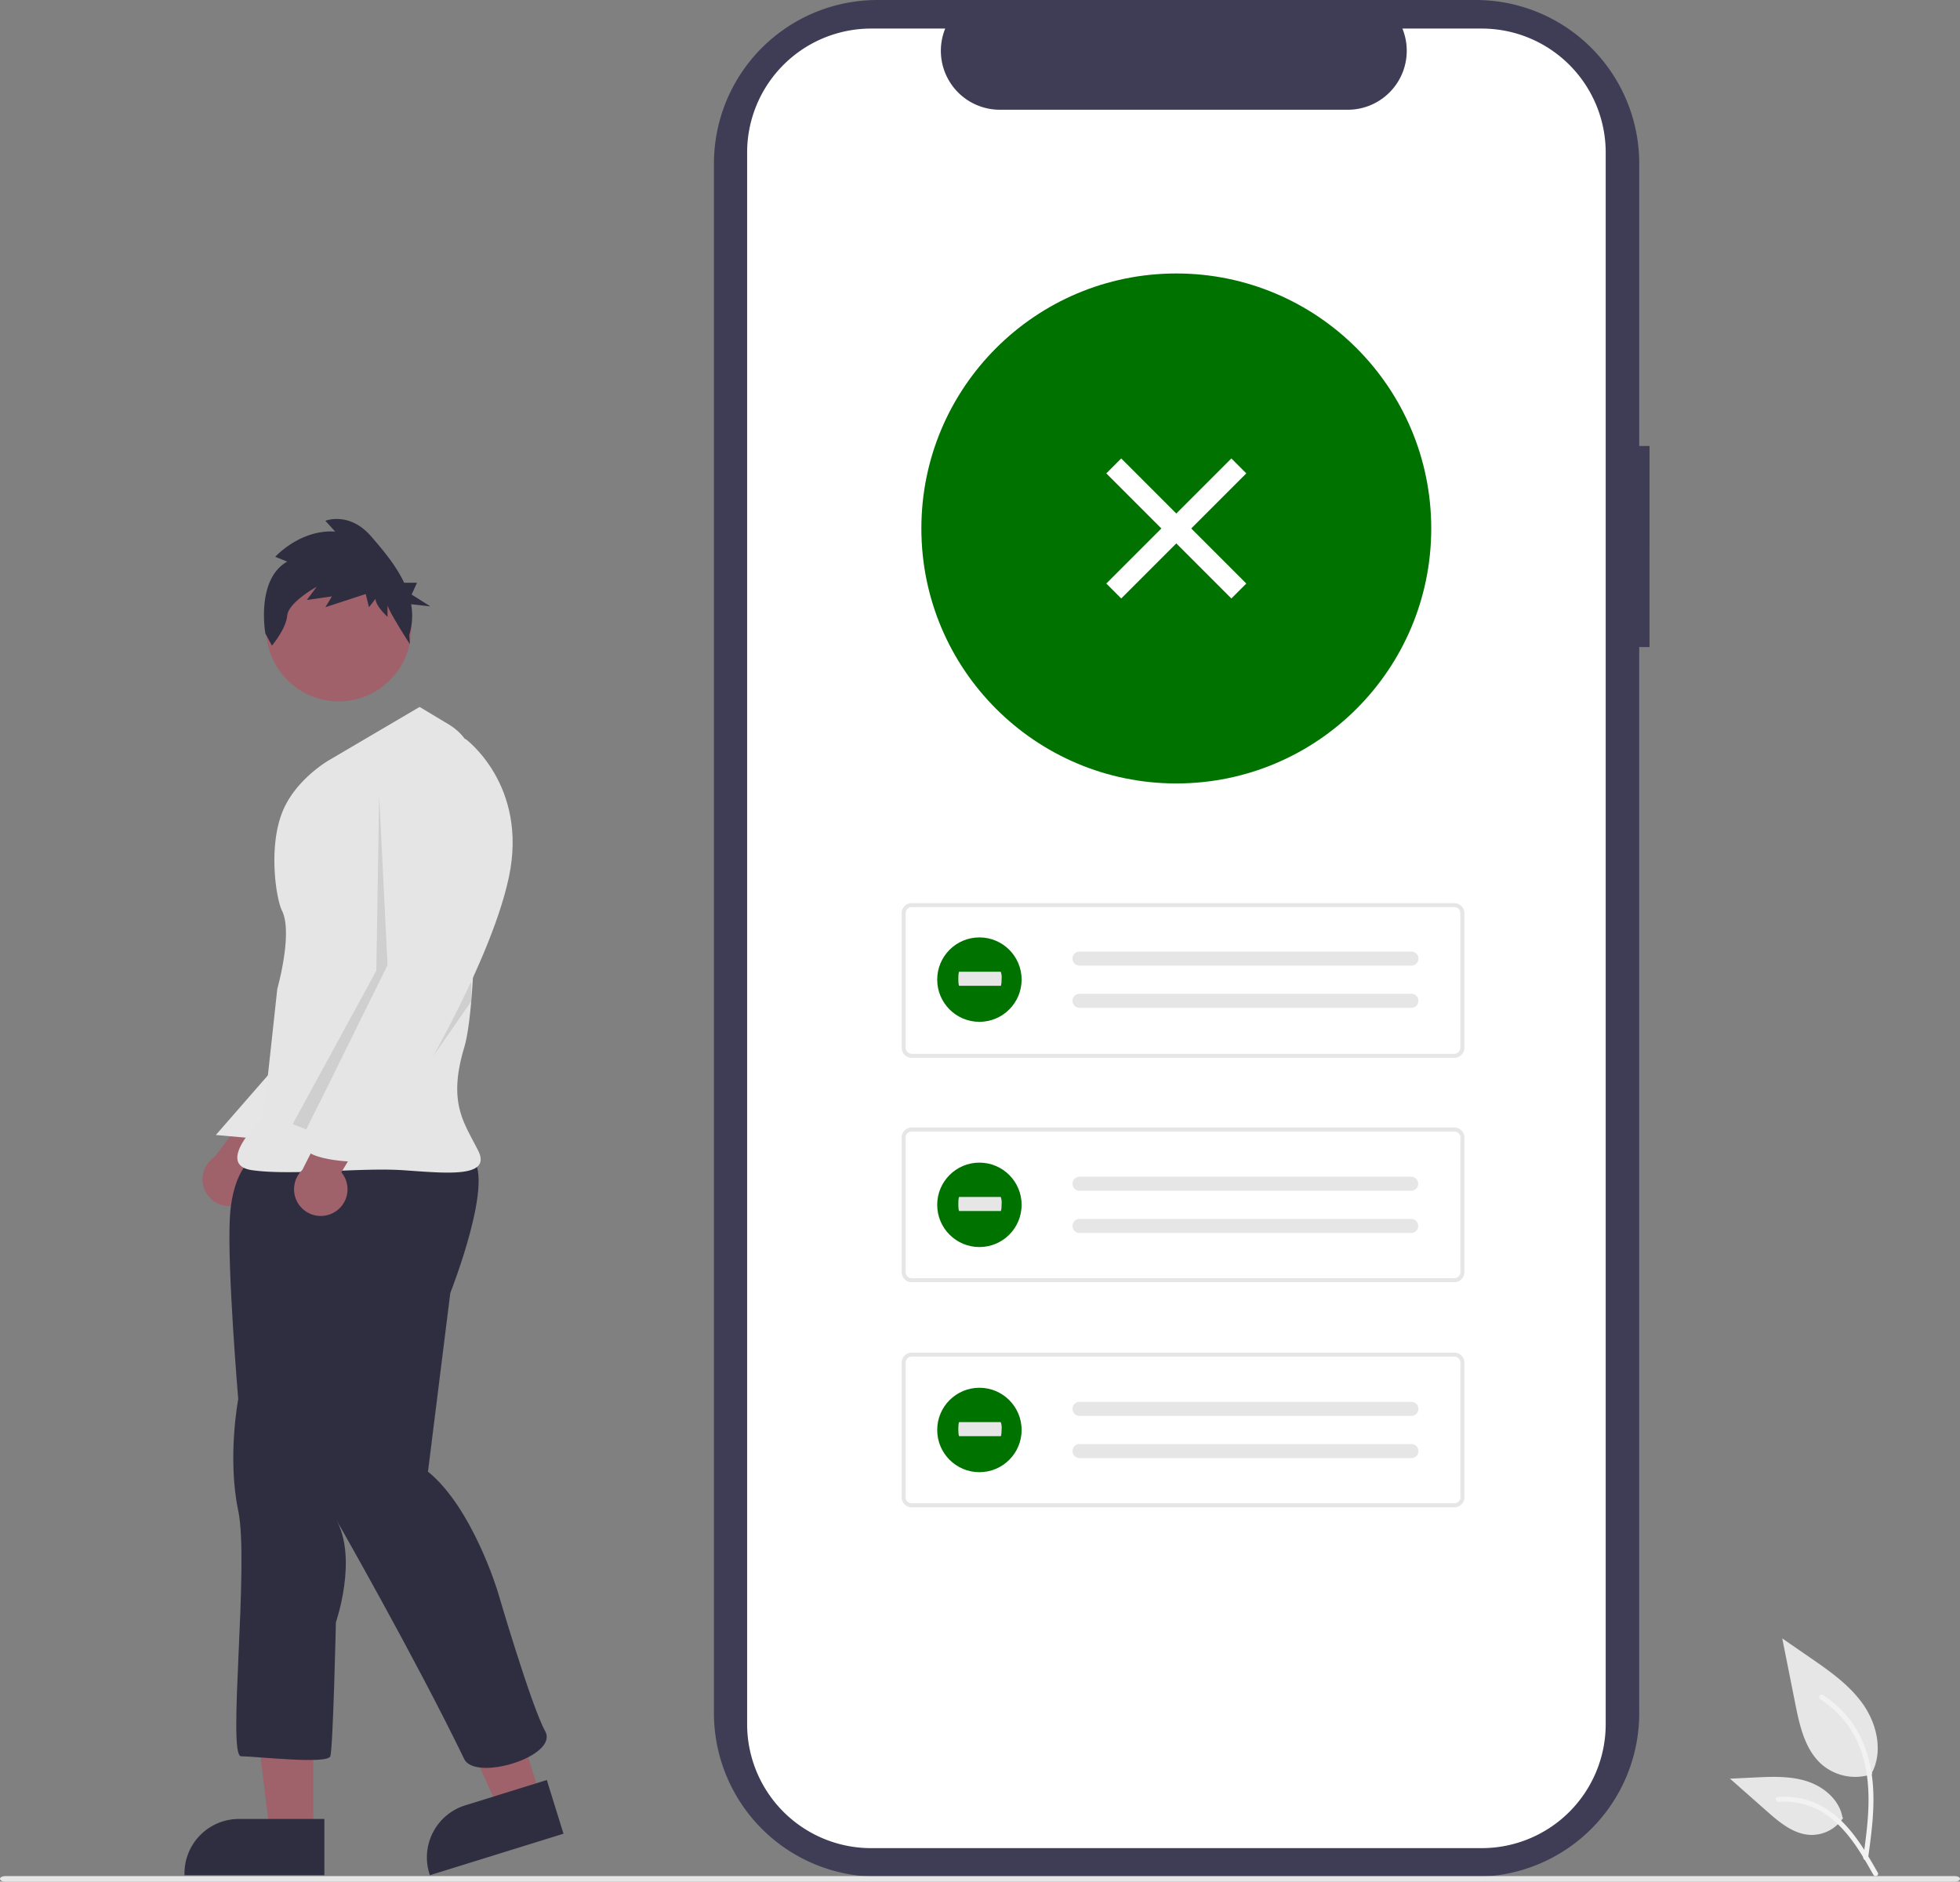 <svg xmlns="http://www.w3.org/2000/svg" id="a63b68c9-40cd-4f97-89ed-e7d494eb42f9" data-name="Layer 1" width="742.417" height="712.573" viewBox="0 0 742.417 712.573"><rect x="0" y="0" width="742.417" height="712.573" fill="#808080" stroke="none"/><path id="aa38b2e7-2ea9-4025-adcf-83f87c0cfc4a" data-name="Path 968" d="M853.606 262.605h-3.9V155.628a61.915 61.915 0 0 0-61.915-61.915h-226.65a61.915 61.915 0 0 0-61.916 61.914v586.884a61.915 61.915 0 0 0 61.915 61.915h226.648a61.915 61.915 0 0 0 61.915-61.915V338.753h3.9z" transform="translate(-228.791 -93.713)" fill="#3f3d56"/><path id="f27259c2-0089-4137-bfd8-cb22dff914f1" data-name="Path 969" d="M837.006 151.481v595.175a46.959 46.959 0 0 1-46.942 46.952h-231.3a46.966 46.966 0 0 1-46.973-46.952V151.481a46.965 46.965 0 0 1 46.971-46.95h28.058a22.329 22.329 0 0 0 20.656 30.74h131.868A22.329 22.329 0 0 0 760 104.53h30.055a46.959 46.959 0 0 1 46.951 46.941z" transform="translate(-228.791 -93.713)" fill="#fff"/><circle id="fc31cc31-f989-45cc-bd1e-521a0ee1871b" data-name="Ellipse 18" cx="445.565" cy="200.129" r="96.565" fill="#007200"/><path id="a573942c-3bf3-4c43-b474-689725a927f7" data-name="Path 39" d="M779.672 494.31H574.135a3.81 3.81 0 0 1-3.806-3.807V439.52a3.811 3.811 0 0 1 3.806-3.806h205.537a3.811 3.811 0 0 1 3.806 3.806v50.985a3.811 3.811 0 0 1-3.806 3.806zm-205.537-57.075a2.286 2.286 0 0 0-2.284 2.284v50.985a2.286 2.286 0 0 0 2.284 2.284h205.537a2.286 2.286 0 0 0 2.284-2.284V439.52a2.286 2.286 0 0 0-2.284-2.284z" transform="translate(-228.791 -93.713)" fill="#e6e6e6"/><path id="fb5feb1e-1fe2-48fa-806d-0a2b51d12b49" data-name="Path 40" d="M637.7 454.074a2.664 2.664 0 0 0 0 5.33h125.604a2.665 2.665 0 0 0 .205-5.327l-.118-.002H637.7z" transform="translate(-228.791 -93.713)" fill="#e6e6e6"/><path id="bcb9932f-0864-4b7e-b0ed-f7254bb9b8bf" data-name="Path 41" d="M637.7 470.058a2.664 2.664 0 0 0 0 5.33h125.604a2.665 2.665 0 0 0 .205-5.327l-.118-.002H637.7z" transform="translate(-228.791 -93.713)" fill="#e6e6e6"/><path id="f88e2a8b-becc-4da9-bd36-af011daaaaf2" data-name="Path 42" d="M779.672 579.29H574.135a3.81 3.81 0 0 1-3.806-3.807V524.5a3.811 3.811 0 0 1 3.806-3.806h205.537a3.811 3.811 0 0 1 3.806 3.806v50.985a3.811 3.811 0 0 1-3.806 3.805zm-205.537-57.075a2.286 2.286 0 0 0-2.284 2.284v50.985a2.286 2.286 0 0 0 2.284 2.284h205.537a2.286 2.286 0 0 0 2.284-2.284V524.5a2.286 2.286 0 0 0-2.284-2.284z" transform="translate(-228.791 -93.713)" fill="#e6e6e6"/><path id="e192d34f-2ccc-4f79-b47a-46430e4d87f6" data-name="Path 43" d="M637.7 539.33a2.664 2.664 0 0 0 0 5.33h125.604a2.665 2.665 0 0 0 .087-5.329H637.7z" transform="translate(-228.791 -93.713)" fill="#e6e6e6"/><path id="b230677c-48cc-4ee6-87d6-a753204ffe47" data-name="Path 44" d="M637.7 555.318a2.664 2.664 0 0 0 0 5.33h125.604a2.665 2.665 0 0 0 .087-5.329H637.7z" transform="translate(-228.791 -93.713)" fill="#e6e6e6"/><path id="b88a2a79-0ae3-4fd9-9894-02e0db9a2271" data-name="Path 39-2" d="M779.672 664.547H574.135a3.81 3.81 0 0 1-3.806-3.806v-50.983a3.811 3.811 0 0 1 3.806-3.806h205.537a3.811 3.811 0 0 1 3.806 3.806v50.985a3.811 3.811 0 0 1-3.806 3.806zm-205.537-57.074a2.286 2.286 0 0 0-2.284 2.284v50.985a2.286 2.286 0 0 0 2.284 2.284h205.537a2.286 2.286 0 0 0 2.284-2.284v-50.985a2.286 2.286 0 0 0-2.284-2.284z" transform="translate(-228.791 -93.713)" fill="#e6e6e6"/><path id="aa2394a9-8b56-4a12-a2cd-a583e6ea12eb" data-name="Path 40-2" d="M637.7 624.591a2.664 2.664 0 1 0 0 5.33h125.604a2.665 2.665 0 0 0 .205-5.327l-.118-.002H637.7z" transform="translate(-228.791 -93.713)" fill="#e6e6e6"/><path id="bc352cb2-8959-4b51-bd18-df6817a9a47e" data-name="Path 41-2" d="M637.7 640.578a2.664 2.664 0 0 0 0 5.33h125.604a2.665 2.665 0 0 0 .205-5.327l-.118-.002H637.7z" transform="translate(-228.791 -93.713)" fill="#e6e6e6"/><path id="b30ee82f-5b3a-4aa4-9db7-ead828191937" data-name="Path 970" d="M969.27 806.287H230.73c-1.072 0-1.939-.468-1.939-1.045s.868-1.045 1.938-1.045h738.542c1.07 0 1.938.468 1.938 1.045s-.868 1.045-1.939 1.045z" transform="translate(-228.791 -93.713)" fill="#e6e6e6"/><g id="f24cf2fd-107c-4150-a0f1-6f6b12d88bf3" data-name="Group 58"><path id="a2b576eb-bb95-4480-aa60-cd8aa023fe61" data-name="Path 438" d="M937.992 765.522a19.474 19.474 0 0 1-18.806-3.313c-6.587-5.528-8.652-14.636-10.332-23.07l-4.97-24.945 10.405 7.165c7.483 5.152 15.134 10.47 20.316 17.933s7.443 17.65 3.28 25.726" transform="translate(-228.791 -93.713)" fill="#e6e6e6"/><path id="fe1c5433-44e0-47a6-8430-329cbd7c4dea" data-name="Path 439" d="M936.385 797.459c1.31-9.542 2.657-19.206 1.738-28.85-.816-8.564-3.429-16.93-8.749-23.788a39.574 39.574 0 0 0-10.153-9.2c-1.015-.641-1.95.968-.939 1.606a37.622 37.622 0 0 1 14.881 17.956c3.24 8.24 3.76 17.224 3.2 25.977-.338 5.294-1.053 10.553-1.774 15.805a.964.964 0 0 0 .65 1.144.936.936 0 0 0 1.144-.65z" transform="translate(-228.791 -93.713)" fill="#f2f2f2"/><path id="f0043cfc-c9b9-4981-8afd-8c13c1b6f93f" data-name="Path 442" d="M926.958 782.148a14.336 14.336 0 0 1-12.49 6.447c-6.324-.3-11.596-4.713-16.34-8.9L884.091 767.3l9.29-.444c6.68-.32 13.532-.618 19.9 1.442s12.23 7.018 13.393 13.6" transform="translate(-228.791 -93.713)" fill="#e6e6e6"/><path id="b883c521-5e9e-4a38-b47c-4f8b0cd8c6cd" data-name="Path 443" d="M940.086 802.943c-6.3-11.156-13.618-23.555-26.685-27.518a29.779 29.779 0 0 0-11.224-1.159c-1.192.1-.894 1.94.3 1.837a27.665 27.665 0 0 1 17.912 4.74c5.051 3.437 8.983 8.216 12.311 13.285 2.04 3.1 3.865 6.341 5.691 9.573.58 1.032 2.286.287 1.695-.758z" transform="translate(-228.791 -93.713)" fill="#f2f2f2"/></g><g id="b241f6a5-c54d-499c-8ecd-4235a19d143f" data-name="Group 59"><circle id="bfaee8a8-2192-45bf-83cb-a2f223d41a02" data-name="Ellipse 5" cx="370.986" cy="370.985" r="15.986" fill="#007200"/><path id="ae47602b-fb54-4e88-955d-49b260f35f7f" data-name="Path 40-3" d="M592.124 461.712c-.184 0-.333 1.193-.333 2.664s.15 2.665.333 2.665h15.72c.183.024.335-1.149.338-2.62a5.943 5.943 0 0 0-.328-2.708h-15.73z" transform="translate(-228.791 -93.713)" fill="#e6e6e6"/></g><g id="a1e1e52b-75f8-4aa9-8279-faf451e6aae1" data-name="Group 60"><circle id="fa3a3ce2-c232-40ee-81b4-25b83d5b931c" data-name="Ellipse 5-2" cx="370.986" cy="456.278" r="15.986" fill="#007200"/><path id="aaaffa69-7c16-47ec-b12d-87139789d2df" data-name="Path 40-4" d="M592.124 547.005c-.184 0-.333 1.193-.333 2.664s.15 2.665.333 2.665h15.72c.183.024.335-1.149.338-2.62a5.943 5.943 0 0 0-.328-2.708h-15.73z" transform="translate(-228.791 -93.713)" fill="#e6e6e6"/></g><g id="fd2b54c2-3dec-4fb6-9f72-e6c667a136b8" data-name="Group 61"><circle id="abc19202-5605-459b-9c25-b430addb8839" data-name="Ellipse 5-3" cx="370.986" cy="541.536" r="15.986" fill="#007200"/><path id="f69fbb38-8754-494b-94fa-96f6df4fd0e7" data-name="Path 40-5" d="M592.124 632.263c-.184 0-.333 1.193-.333 2.664s.15 2.665.333 2.665h15.72c.183.024.335-1.149.338-2.62a5.943 5.943 0 0 0-.328-2.708h-15.73z" transform="translate(-228.791 -93.713)" fill="#e6e6e6"/></g><path transform="rotate(-45 446.839 523.161)" fill="#fff" d="M670.356 260.342h8v67h-8z"/><path transform="rotate(45 673.083 -29.19)" fill="#fff" d="M670.356 260.342h8v67h-8z"/><path d="M319.05 549.848a10.056 10.056 0 0 0 5.389-14.447l23.565-26.864L329.608 506l-19.557 25.9a10.11 10.11 0 0 0 9 17.95z" transform="translate(-228.791 -93.713)" fill="#9f616a"/><path fill="#9f616a" d="m118.679 694.215-16.435-.001-7.819-63.394 24.257.001-.003 63.394z"/><path d="m351.662 803.86-52.995-.002v-.67a20.628 20.628 0 0 1 20.627-20.627h.002l32.367.001z" transform="translate(-228.791 -93.713)" fill="#2f2e41"/><path fill="#9f616a" d="m204.713 680.461-15.696 4.873-26.266-58.224 23.166-7.192 18.796 60.543z"/><path d="m442.232 788.147-50.611 15.713-.2-.64a20.628 20.628 0 0 1 13.583-25.816h.002l30.911-9.597z" transform="translate(-228.791 -93.713)" fill="#2f2e41"/><path id="ae9bdfa9-f7e0-4b2f-8168-ca8868d01318" data-name="Path 973" d="m334.884 495.656-24.34 27.878 19.055 1.715z" transform="translate(-228.791 -93.713)" fill="#e6e6e6"/><path id="b88343d2-9c47-4183-8a8a-427a73d8d9be" data-name="Path 975" d="M325.373 531.59s-8.455 4.226-9.512 23.25 3.171 68.7 3.171 68.7-4.227 22.194 0 42.274-4.227 93 1.057 93 32.762 3.171 33.82 0 2.113-50.729 2.113-50.729 8.455-24.308 0-39.1c0 0 29.521 51.549 48.615 90.89 4.18 8.61 35.933-1.058 30.65-10.57s-17.967-52.843-17.967-52.843-9.512-31.706-26.42-45.445l8.454-67.639s17.967-45.445 7.4-51.786-81.38-.003-81.38-.003z" transform="translate(-228.791 -93.713)" fill="#2f2e41"/><circle id="fdc24b21-a9e1-47f2-b2e4-7458730b7c21" data-name="Ellipse 182" cx="128.287" cy="238.129" r="27.478" fill="#a0616a"/><path id="ac268c91-41f4-49c7-bce6-773e5eb69fa2" data-name="Path 976" d="m387.727 361.434-34.16 20.08s-13.08 7.366-17.966 20.08c-5.208 13.55-2.18 32.628 0 36.99 4.227 8.455-1.773 29.592-1.773 29.592l-5.284 48.615s-19.023 17.966-4.227 20.08 41.217-1.057 57.07 0 33.82 3.171 28.535-7.4-11.625-17.967-5.284-39.1c4.962-16.54 4.747-78.383 4.42-104.5a21.025 21.025 0 0 0-10.212-17.767z" transform="translate(-228.791 -93.713)" fill="#e5e5e5"/><path id="aebed2c8-94ca-417e-8b11-27e17cbf3024" data-name="Path 980" d="m372.407 394.726 3.17 64.468-30.726 62.223-5.21-1.983 31.705-58.127z" transform="translate(-228.791 -93.713)" opacity=".1" style="isolation:isolate"/><path id="e13ea0c4-bc86-4025-9528-1665a42d3372" data-name="Path 982" d="M407.28 472.932v-7.4l-35.93 59.186z" transform="translate(-228.791 -93.713)" opacity=".1" style="isolation:isolate"/><path id="eb3190ba-6b3f-4b2b-91d1-1543e580b413" data-name="Path 983" d="m337.576 306.387-4.539-1.816s9.5-10.457 22.713-9.548l-3.717-4.092s9.085-3.637 17.345 5.91c4.342 5.02 9.365 10.92 12.5 17.564h4.865l-2.03 4.471 7.106 4.471-7.294-.8a24.74 24.74 0 0 1-.69 11.58l.2 3.533s-8.459-13.089-8.459-14.905v4.547s-4.543-4.092-4.543-6.82l-2.478 3.183-1.239-5-15.28 5 2.476-4.094-9.5 1.364 3.717-5s-10.737 5.91-11.15 10.912-5.78 11.366-5.78 11.366l-2.479-4.547s-3.716-20.459 8.256-27.279z" transform="translate(-228.791 -93.713)" fill="#2f2e41"/><path d="M355.354 552.839a10.056 10.056 0 0 0 2.738-15.174l18.422-30.62-18.553.767-14.65 28.96a10.11 10.11 0 0 0 12.043 16.067z" transform="translate(-228.791 -93.713)" fill="#9f616a"/><path id="a62f6567-f472-4931-86f9-ff652851a370" data-name="Path 981" d="m397.24 375.175 7.926-1.585s23.78 17.438 16.381 52.314-40.16 87.72-40.16 87.72-7.4 9.511-9.512 11.624-6.34 0-4.227 3.171-3.17 5.284-3.17 5.284-23.252 0-21.138-8.455 38.047-68.7 38.047-68.7l-5.284-56.013s-4.229-27.474 21.137-25.36z" transform="translate(-228.791 -93.713)" fill="#e5e5e5"/></svg>